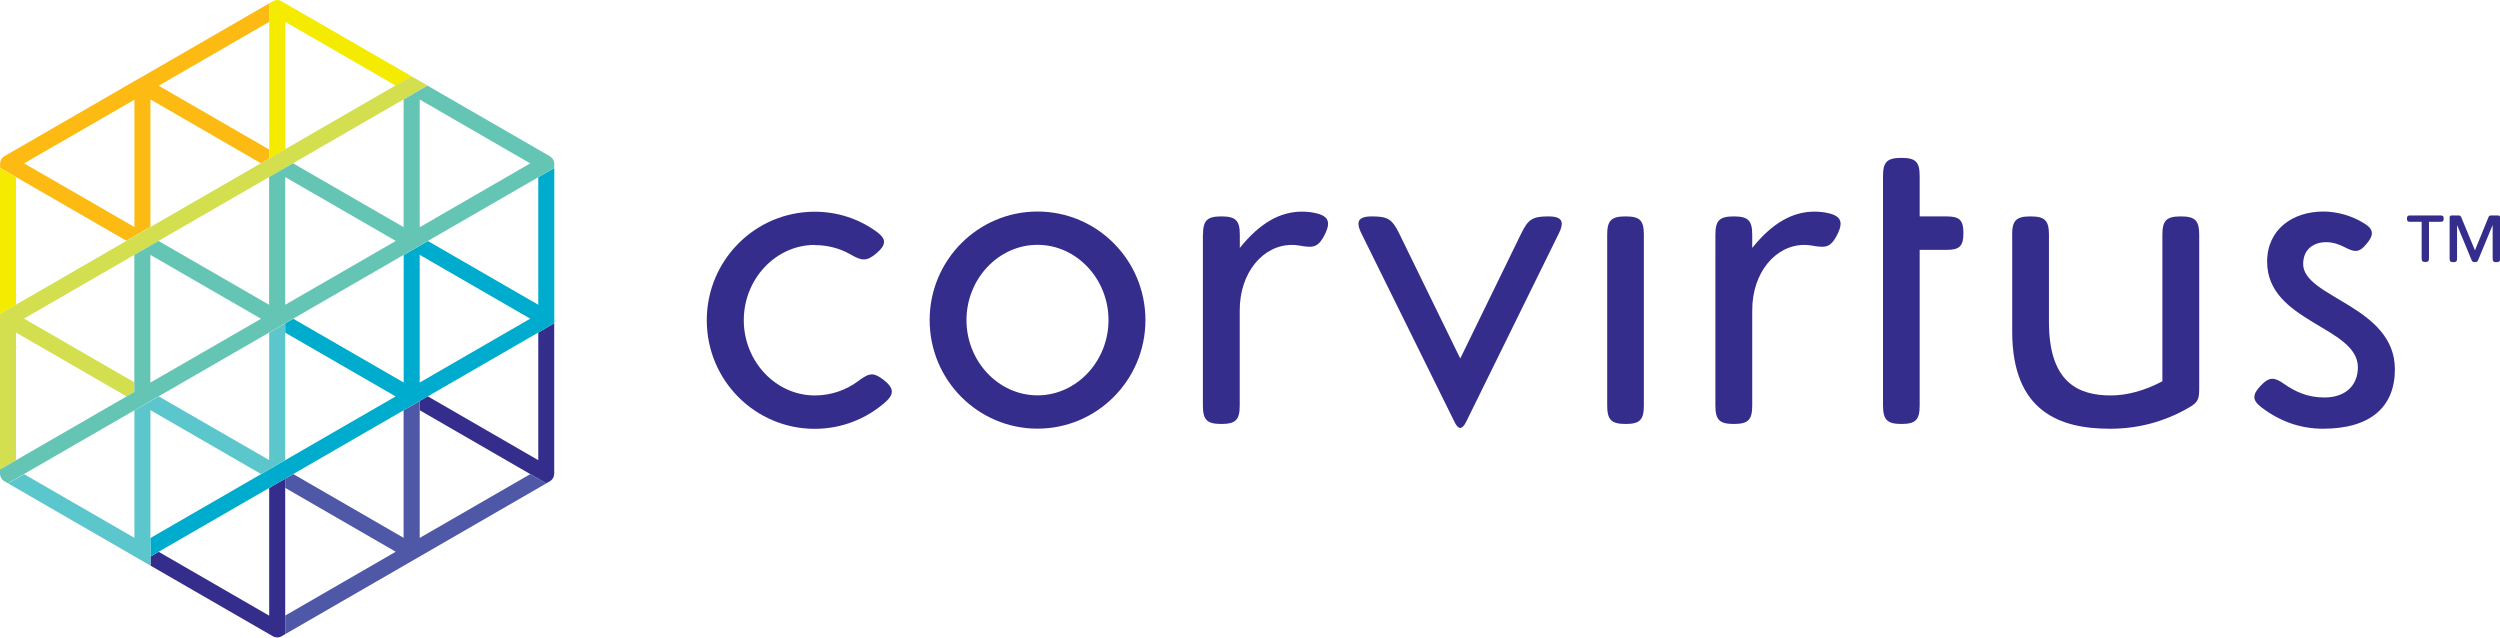<?xml version="1.0" encoding="UTF-8"?><svg id="a" xmlns="http://www.w3.org/2000/svg" viewBox="0 0 282.34 72"><defs><style>.b{fill:#00accd;}.c{fill:#65c5b4;}.d{fill:#f5eb00;}.e{fill:#fdba12;}.f{fill:#d3df4e;}.g{fill:#342d8c;}.h{fill:#5bc6cc;}.i{fill:#4e58a7;}</style></defs><g><g><path class="d" d="M32.21,.38l-.45-.26c-.29-.17-.63-.14-.9,.01h0s-.45,.25-.45,.25V17.9l.44-.25s0,0,0,0l.45-.26,.92-.53V2.47s12.45,7.19,12.45,7.19l1.81-1.05L32.21,.38Z"/><polygon class="d" points="0 35.45 1.81 34.4 1.81 20.02 0 18.97 0 35.45"/></g><g><path class="g" d="M60.79,37.56v14.41l-12.48-7.21-.91,.52v1.05l12.48,7.21,1.81,1.05,.45-.26s.06-.05,.09-.08c.05-.04,.1-.07,.13-.12,.04-.05,.07-.09,.1-.15,.03-.05,.06-.1,.07-.15,.02-.06,.03-.12,.04-.18,0-.04,.02-.07,.02-.11v-17.03s-1.81,1.05-1.81,1.05Z"/><path class="g" d="M30.4,55.11v14.42s-12.48-7.21-12.48-7.21l-.92,.53v1.03l13.86,8s0,0,0,0c.12,.07,.25,.09,.37,.1,.03,0,.05,.02,.08,.02h0s.05-.02,.08-.02c.13-.01,.25-.03,.37-.1,0,0,0,0,0,0l.45-.26v-17.56l-1.81,1.05Z"/></g><polygon class="i" points="59.88 53.55 47.4 60.75 47.4 45.29 46.95 45.55 46.95 45.55 46.49 45.82 45.58 46.34 45.58 60.74 33.12 53.54 32.21 54.06 32.21 55.1 44.69 62.31 32.21 69.52 32.21 71.62 61.7 54.59 59.88 53.55"/><path class="e" d="M30.4,.38L15.66,8.89s0,0,0,0c0,0-.01,0-.02,0L.91,17.4l-.45,.26s-.05,.05-.08,.07c-.05,.04-.1,.08-.14,.12-.04,.04-.07,.09-.09,.14-.03,.05-.06,.1-.08,.15-.02,.06-.03,.12-.04,.18,0,.04-.02,.07-.02,.11v.52l.46,.27h0l1.35,.78,12.45,7.19,.91-.53,.45-.26h0s0,0,0,0l.45-.26,.91-.53V11.23l12.48,7.21,.92-.53v-1.03l-12.47-7.2L30.4,2.47V.38ZM2.72,18.45l12.46-7.19v14.38L2.72,18.45Z"/><polygon class="f" points="46.47 8.61 0 35.45 0 53.02 1.81 51.97 1.81 37.56 14.3 44.77 15.18 44.26 15.18 43.18 2.71 35.98 48.29 9.66 46.47 8.61"/><path class="b" d="M60.79,20.02v14.4s-12.47-7.2-12.47-7.2l-2.73,1.58v14.4l-12.47-7.2-.91,.52v1.05l12.47,7.2-27.69,15.99v2.09l45.61-26.34V18.97s-1.81,1.05-1.81,1.05Zm-13.39,23.18v-14.42l12.48,7.21-12.48,7.21Z"/><polygon class="h" points="30.4 37.57 30.4 51.96 17.93 44.77 15.18 46.35 15.18 60.74 2.72 53.55 .91 54.59 16.99 63.88 16.99 46.32 29.49 53.54 32.21 51.97 32.21 36.52 30.4 37.57"/><path class="c" d="M62.58,18.34c0-.06-.02-.12-.04-.18-.02-.05-.05-.1-.08-.15-.03-.05-.06-.1-.1-.14-.04-.05-.09-.08-.14-.12-.03-.02-.05-.06-.08-.08l-.45-.26-13.41-7.74-.89,.51-.41,.24h-.02s-.09,.06-.09,.06l-.06,.04-.34,.2-.89,.51v14.42l-12.49-7.21-.89,.51-.41,.24s-.07,.04-.11,.06l-.03,.02s0,0,0,0l-.37,.21-.89,.51v14.43l-12.44-7.18-.06-.03-1.81,1.05,.91,.53,.05,.03,12.44,7.18-12.5,7.21v-14.43l-.91-.52-.9,.52v15.48L0,53.02v.52s.02,.07,.02,.11c0,.06,.02,.12,.04,.18,.02,.05,.05,.1,.08,.16,.03,.05,.06,.1,.09,.14,.04,.05,.09,.09,.14,.12,.03,.02,.05,.05,.08,.07l.45,.26L62.6,18.97v-.52s-.02-.07-.02-.11ZM15.66,43.98h0s0,0,0,0h0Zm16.55-9.56v-14.42l12.49,7.21-12.49,7.21Zm15.19-8.77V11.24l12.48,7.21-12.48,7.21Z"/></g><g><path class="g" d="M92.02,27.66c-4.41,0-8.02,3.85-8.02,8.5s3.61,8.5,8.02,8.5c1.81,0,3.49-.58,4.87-1.6,.66-.49,1.12-.78,1.58-.78,.37,0,.78,.2,1.31,.61,.61,.49,.94,.9,.94,1.33,0,.38-.24,.77-.77,1.23-2.13,1.86-4.91,2.98-7.94,2.98-6.73,0-12.19-5.48-12.19-12.26s5.47-12.26,12.19-12.26c2.6,0,5.01,.82,6.98,2.25,.58,.43,.85,.78,.85,1.16s-.29,.8-.85,1.28c-.58,.49-.99,.7-1.43,.7s-.89-.21-1.53-.58c-1.19-.68-2.59-1.04-4.02-1.04Z"/><path class="g" d="M117.17,23.89c6.73,0,12.19,5.48,12.19,12.26s-5.47,12.26-12.19,12.26-12.18-5.48-12.18-12.26,5.47-12.26,12.18-12.26Zm0,3.76c-4.41,0-8.02,3.85-8.02,8.5s3.61,8.5,8.02,8.5,8.02-3.85,8.02-8.5-3.61-8.5-8.02-8.5Z"/><path class="g" d="M135.86,26.52c0-1.62,.46-2.08,2.08-2.08s2.08,.46,2.08,2.08v1.48c2.25-2.81,4.55-4.1,7.03-4.1,.6,0,1.14,.07,1.63,.19,.92,.22,1.31,.61,1.31,1.19,0,.37-.17,.83-.46,1.38-.51,.92-.92,1.21-1.63,1.21-.32,0-.7-.05-1.18-.14-.29-.05-.56-.07-.83-.07-3.2,0-5.88,3.07-5.88,7.38v10.76c0,1.62-.46,2.08-2.08,2.08s-2.08-.46-2.08-2.08V26.52Z"/><path class="g" d="M164.91,40.5l6.9-14.15c.78-1.6,1.28-1.91,3.07-1.91,1.02,0,1.5,.26,1.5,.83,0,.27-.1,.63-.32,1.07l-10.49,21.32c-.22,.44-.45,.67-.65,.67-.22,0-.43-.22-.65-.67l-10.53-21.32c-.22-.44-.32-.8-.32-1.07,0-.58,.49-.83,1.52-.83,1.79,0,2.28,.31,3.07,1.91l6.91,14.15Z"/><path class="g" d="M181.51,26.5c0-1.6,.46-2.06,2.08-2.06s2.06,.46,2.06,2.06v19.3c0,1.62-.46,2.08-2.06,2.08s-2.08-.46-2.08-2.08V26.5Z"/><path class="g" d="M193.73,26.52c0-1.62,.46-2.08,2.08-2.08s2.08,.46,2.08,2.08v1.48c2.25-2.81,4.55-4.1,7.04-4.1,.6,0,1.14,.07,1.63,.19,.92,.22,1.31,.61,1.31,1.19,0,.37-.17,.83-.46,1.38-.51,.92-.92,1.21-1.63,1.21-.32,0-.7-.05-1.18-.14-.29-.05-.56-.07-.83-.07-3.2,0-5.88,3.07-5.88,7.38v10.76c0,1.62-.46,2.08-2.08,2.08s-2.08-.46-2.08-2.08V26.52Z"/><path class="g" d="M219.85,24.44c1.46,0,1.89,.43,1.89,1.89s-.43,1.89-1.89,1.89h-3.05v17.58c0,1.62-.46,2.08-2.06,2.08s-2.08-.46-2.08-2.08V19.89c0-1.6,.46-2.06,2.08-2.06s2.06,.46,2.06,2.06v4.55h3.05Z"/><path class="g" d="M227.24,26.52c0-1.62,.46-2.08,2.08-2.08s2.08,.46,2.08,2.08v9.83c0,6.86,3.32,8.31,7,8.31,1.72,0,3.78-.51,5.81-1.6V26.52c0-1.62,.46-2.08,2.08-2.08s2.08,.46,2.08,2.08v17.34c0,1.24-.14,1.6-1.23,2.21-2.76,1.58-5.69,2.35-8.87,2.35-5.6,0-11.02-1.91-11.02-10.97v-10.93Z"/><path class="g" d="M254.6,44.84c0-.38,.24-.78,.71-1.28,.51-.54,.9-.78,1.33-.78,.37,0,.77,.19,1.29,.56,1.31,.92,2.71,1.55,4.58,1.55,2.45,0,3.78-1.43,3.78-3.41,0-4.6-10.25-5.09-10.25-11.92,0-3.66,2.89-5.67,6.35-5.67,1.58,0,3.25,.48,4.63,1.35,.6,.37,.85,.71,.85,1.11,0,.34-.2,.71-.6,1.19-.46,.56-.82,.8-1.24,.8-.34,0-.7-.15-1.21-.41-.65-.34-1.36-.58-2.09-.58-1.5,0-2.62,.85-2.62,2.47,0,3.8,10.36,4.73,10.36,11.89,0,4.22-2.73,6.71-8.12,6.71-2.57,0-4.9-.85-6.93-2.4-.56-.43-.82-.78-.82-1.17Z"/><g><path class="g" d="M275.61,24.33h-3.42c-.27,0-.36,.09-.36,.36s.09,.36,.36,.36h1.3v4.13c0,.31,.11,.41,.42,.41s.41-.1,.41-.41v-4.13h1.3c.27,0,.36-.09,.36-.36s-.09-.36-.36-.36Z"/><path class="g" d="M282.08,24.33h-.72c-.19,0-.26,.04-.33,.22l-1.52,3.72-1.54-3.72c-.08-.18-.14-.22-.33-.22h-.73c-.19,0-.26,.07-.26,.26v4.6c0,.32,.1,.42,.42,.42s.42-.1,.42-.42v-3.78l1.63,3.94c.08,.2,.16,.25,.38,.25s.3-.05,.38-.25l1.63-3.94v3.78c0,.32,.1,.42,.42,.42s.42-.1,.42-.42v-4.6c0-.19-.07-.26-.26-.26Z"/></g></g></svg>